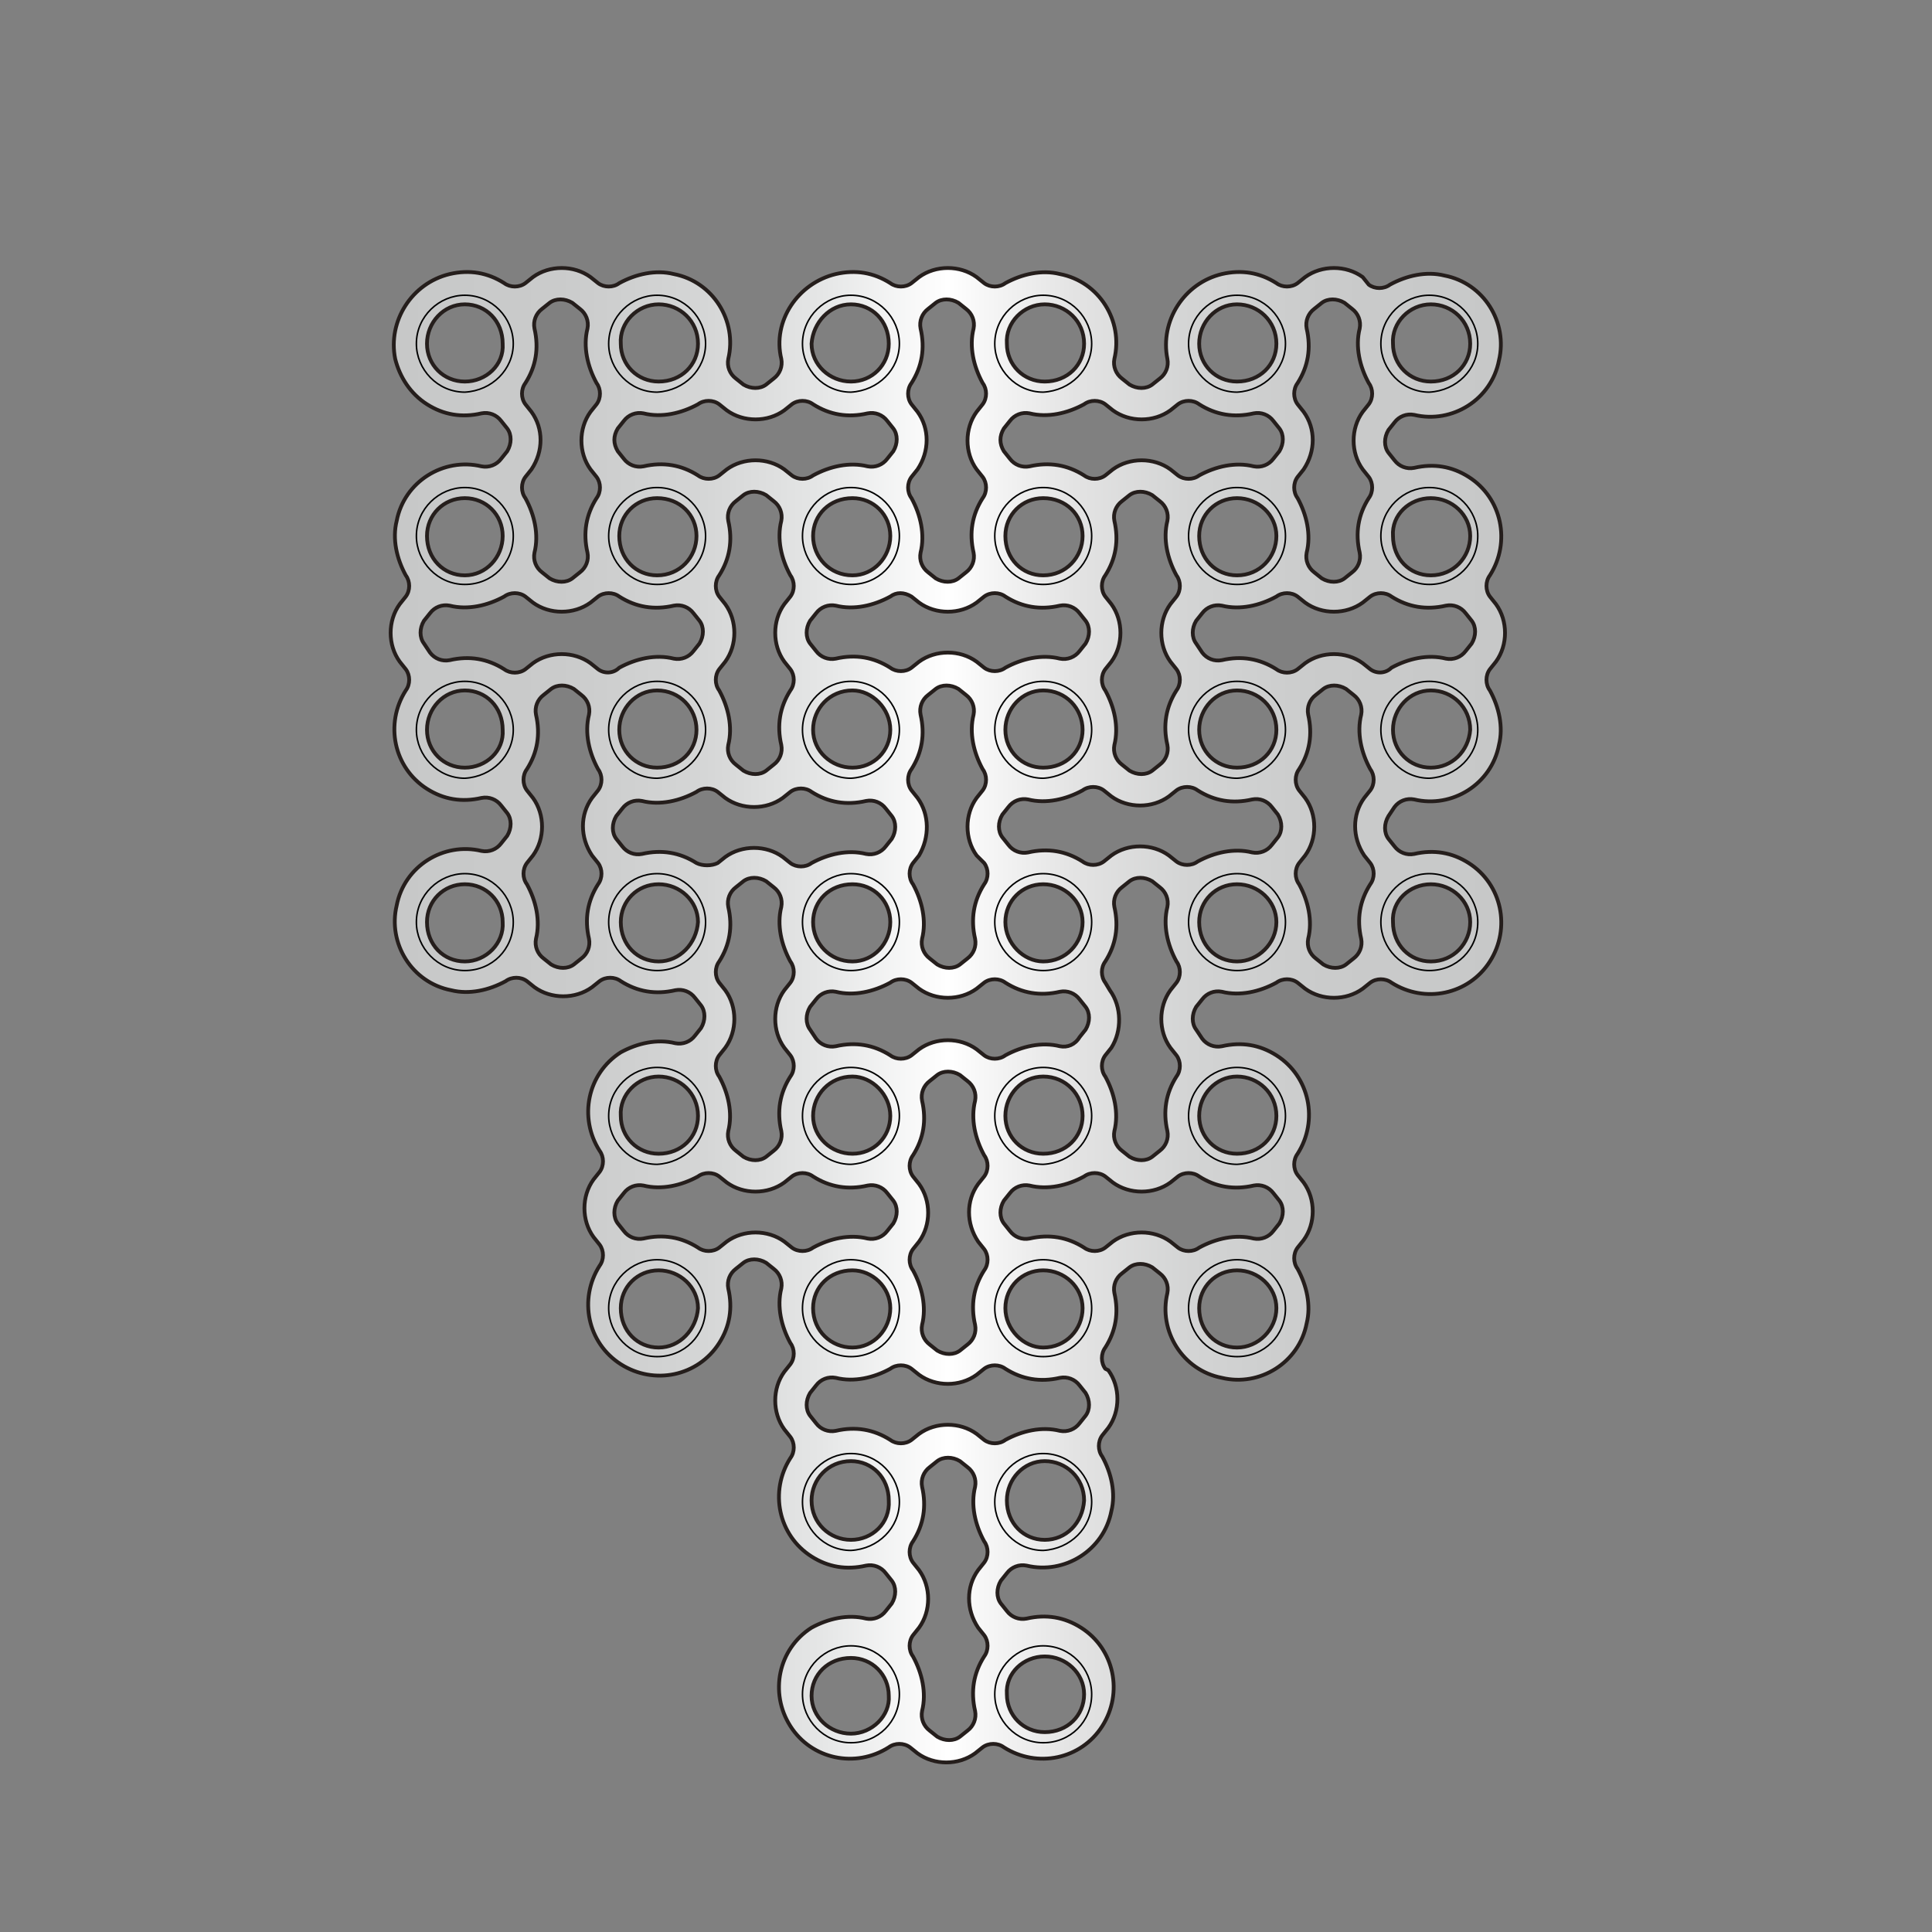<?xml version="1.0" encoding="utf-8"?>
<!-- Generator: Adobe Illustrator 19.1.0, SVG Export Plug-In . SVG Version: 6.00 Build 0)  -->
<svg version="1.1" id="レイヤー_1" xmlns="http://www.w3.org/2000/svg" xmlns:xlink="http://www.w3.org/1999/xlink" x="0px"
	 y="0px" viewBox="0 0 127.6 127.6" style="enable-background:new 0 0 127.6 127.6;" xml:space="preserve">
<rect x="0" y="0" width="127.6" height="127.6" fill="#808080" stroke="none"/>
<style type="text/css">
	.st0{fill:url(#SVGID_1_);stroke:#251E1C;stroke-width:0.25;}
	.st1{fill:none;stroke:#000000;stroke-width:0.1;stroke-linecap:round;stroke-linejoin:round;stroke-miterlimit:10;}
</style>
<g>
	<linearGradient id="SVGID_1_" gradientUnits="userSpaceOnUse" x1="25.741" y1="67.309" x2="99.451" y2="67.309">
		<stop  offset="0" style="stop-color:#C7C8C8"/>
		<stop  offset="0.152" style="stop-color:#CACBCB"/>
		<stop  offset="0.275" style="stop-color:#D4D5D5"/>
		<stop  offset="0.386" style="stop-color:#E5E6E6"/>
		<stop  offset="0.491" style="stop-color:#FDFDFD"/>
		<stop  offset="0.5" style="stop-color:#FFFFFF"/>
		<stop  offset="0.522" style="stop-color:#F9F9F9"/>
		<stop  offset="0.615" style="stop-color:#E3E3E3"/>
		<stop  offset="0.718" style="stop-color:#D3D4D4"/>
		<stop  offset="0.835" style="stop-color:#CACBCB"/>
		<stop  offset="1" style="stop-color:#C7C8C8"/>
	</linearGradient>
	<path class="st0" d="M92.1,53.3c0.3-0.4,0.8-0.6,1.3-0.5c2.5,0.6,5.1-1,5.6-3.6c0.3-1.2,0-2.5-0.6-3.6c-0.3-0.4-0.3-1,0-1.4
		l0.4-0.5c0.8-1.1,0.8-2.7,0-3.8l-0.4-0.5c-0.3-0.4-0.3-1,0-1.4c1.4-2.2,0.8-5.1-1.4-6.5c-1.1-0.7-2.3-0.9-3.6-0.6
		c-0.5,0.1-1-0.1-1.3-0.5l-0.4-0.5c-0.3-0.4-0.3-1,0-1.5l0.4-0.5c0.3-0.4,0.8-0.6,1.3-0.5c2.5,0.6,5.1-1,5.6-3.6
		c0.6-2.5-1-5.1-3.6-5.6c-1.2-0.3-2.5,0-3.6,0.6c-0.4,0.3-1,0.3-1.4,0L90,18.3c-1.1-0.8-2.7-0.8-3.8,0l-0.5,0.4
		c-0.4,0.3-1,0.3-1.4,0c-1.1-0.7-2.3-0.9-3.6-0.6c-2.5,0.6-4.1,3.1-3.6,5.6c0.1,0.5-0.1,1-0.5,1.3l-0.5,0.4c-0.4,0.3-1,0.3-1.5,0
		L74.1,25c-0.4-0.3-0.6-0.8-0.5-1.3c0.6-2.5-1-5.1-3.6-5.6c-1.2-0.3-2.5,0-3.6,0.6c-0.4,0.3-1,0.3-1.4,0l-0.5-0.4
		c-1.1-0.8-2.7-0.8-3.8,0l-0.5,0.4c-0.4,0.3-1,0.3-1.4,0c-1.1-0.7-2.3-0.9-3.6-0.6c-2.5,0.6-4.2,3.1-3.6,5.6c0.1,0.5-0.1,1-0.5,1.3
		l-0.5,0.4c-0.4,0.3-1,0.3-1.5,0L48.6,25c-0.4-0.3-0.6-0.8-0.5-1.3c0.6-2.5-1-5.1-3.6-5.6c-1.2-0.3-2.5,0-3.6,0.6
		c-0.4,0.3-1,0.3-1.4,0L39,18.3c-1.1-0.8-2.7-0.8-3.8,0l-0.5,0.4c-0.4,0.3-1,0.3-1.4,0c-1.1-0.7-2.3-0.9-3.6-0.6
		c-2.5,0.6-4.1,3.1-3.6,5.6c0.3,1.2,1,2.3,2.1,3c1.1,0.7,2.3,0.9,3.6,0.6c0.5-0.1,1,0.1,1.3,0.5l0.4,0.5c0.3,0.4,0.3,1,0,1.5
		l-0.4,0.5c-0.3,0.4-0.8,0.6-1.3,0.5c-2.5-0.6-5.1,1-5.6,3.6c-0.3,1.2,0,2.5,0.6,3.6c0.3,0.4,0.3,1,0,1.4l-0.4,0.5
		c-0.8,1.1-0.8,2.7,0,3.8l0.4,0.5c0.3,0.4,0.3,1,0,1.4c-1.4,2.2-0.8,5.1,1.4,6.5c1.1,0.7,2.3,0.9,3.6,0.6c0.5-0.1,1,0.1,1.3,0.5
		l0.4,0.5c0.3,0.4,0.3,1,0,1.5l-0.4,0.5c-0.3,0.4-0.8,0.6-1.3,0.5c-2.5-0.6-5.1,1-5.6,3.6c-0.6,2.5,1,5.1,3.6,5.6
		c1.2,0.3,2.5,0,3.6-0.6c0.4-0.3,1-0.3,1.4,0l0.5,0.4c1.1,0.8,2.7,0.8,3.8,0l0.5-0.4c0.4-0.3,1-0.3,1.4,0c1.1,0.7,2.3,0.9,3.6,0.6
		c0.5-0.1,1,0.1,1.3,0.5l0.4,0.5c0.3,0.4,0.3,1,0,1.5l-0.4,0.5c-0.3,0.4-0.8,0.6-1.3,0.5c-1.2-0.3-2.5,0-3.6,0.6
		c-2.2,1.4-2.8,4.3-1.4,6.5c0.3,0.4,0.3,1,0,1.4l-0.4,0.5c-0.8,1.1-0.8,2.7,0,3.8l0.4,0.5c0.3,0.4,0.3,1,0,1.4
		c-1.4,2.2-0.8,5.1,1.4,6.5c2.2,1.4,5.1,0.8,6.5-1.4c0.7-1.1,0.9-2.3,0.6-3.6c-0.1-0.5,0.1-1,0.5-1.3l0.5-0.4c0.4-0.3,1-0.3,1.5,0
		l0.5,0.4c0.4,0.3,0.6,0.8,0.5,1.3c-0.3,1.2,0,2.5,0.6,3.6c0.3,0.4,0.3,1,0,1.4l-0.4,0.5c-0.8,1.1-0.8,2.7,0,3.8l0.4,0.5
		c0.3,0.4,0.3,1,0,1.4c-1.4,2.2-0.8,5.1,1.4,6.5c1.1,0.7,2.3,0.9,3.6,0.6c0.5-0.1,1,0.1,1.3,0.5l0.4,0.5c0.3,0.4,0.3,1,0,1.5
		l-0.4,0.5c-0.3,0.4-0.8,0.6-1.3,0.5c-1.2-0.3-2.5,0-3.6,0.6c-2.2,1.4-2.8,4.3-1.4,6.5c1.4,2.2,4.3,2.8,6.5,1.4c0.4-0.3,1-0.3,1.4,0
		l0.5,0.4c1.1,0.8,2.7,0.8,3.8,0l0.5-0.4c0.4-0.3,1-0.3,1.4,0c2.2,1.4,5.1,0.8,6.5-1.4c1.4-2.2,0.8-5.1-1.4-6.5
		c-1.1-0.7-2.3-0.9-3.6-0.6c-0.5,0.1-1-0.1-1.3-0.5l-0.4-0.5c-0.3-0.4-0.3-1,0-1.5l0.4-0.5c0.3-0.4,0.8-0.6,1.3-0.5
		c2.5,0.6,5.1-1,5.6-3.6c0.3-1.2,0-2.5-0.6-3.6c-0.3-0.4-0.3-1,0-1.4l0.4-0.5c0.8-1.1,0.8-2.7,0-3.8L73,90.4c-0.3-0.4-0.3-1,0-1.4
		c0.7-1.1,0.9-2.3,0.6-3.6c-0.1-0.5,0.1-1,0.5-1.3l0.5-0.4c0.4-0.3,1-0.3,1.5,0l0.5,0.4c0.4,0.3,0.6,0.8,0.5,1.3
		c-0.6,2.5,1,5.1,3.6,5.6c2.5,0.6,5.1-1,5.6-3.6c0.3-1.2,0-2.5-0.6-3.6c-0.3-0.4-0.3-1,0-1.4l0.4-0.5c0.8-1.1,0.8-2.7,0-3.8
		l-0.4-0.5c-0.3-0.4-0.3-1,0-1.4c1.4-2.2,0.8-5.1-1.4-6.5c-1.1-0.7-2.3-0.9-3.6-0.6c-0.5,0.1-1-0.1-1.3-0.5L79,68
		c-0.3-0.4-0.3-1,0-1.5l0.4-0.5c0.3-0.4,0.8-0.6,1.3-0.5c1.2,0.3,2.5,0,3.6-0.6c0.4-0.3,1-0.3,1.4,0l0.5,0.4c1.1,0.8,2.7,0.8,3.8,0
		l0.5-0.4c0.4-0.3,1-0.3,1.4,0c2.2,1.4,5.1,0.8,6.5-1.4c1.4-2.2,0.8-5.1-1.4-6.5c-1.1-0.7-2.3-0.9-3.6-0.6c-0.5,0.1-1-0.1-1.3-0.5
		l-0.4-0.5c-0.3-0.4-0.3-1,0-1.5L92.1,53.3z M94.5,20.1c1.4,0,2.6,1.1,2.6,2.6c0,1.4-1.1,2.5-2.6,2.5c-1.4,0-2.5-1.1-2.5-2.5
		C91.9,21.3,93.1,20.1,94.5,20.1z M30.7,25.2c-1.4,0-2.5-1.1-2.5-2.5c0-1.4,1.1-2.6,2.5-2.6c1.4,0,2.5,1.1,2.5,2.6
		C33.3,24.1,32.1,25.2,30.7,25.2z M30.7,63.5c-1.4,0-2.5-1.1-2.5-2.6c0-1.4,1.1-2.5,2.5-2.5c1.4,0,2.5,1.1,2.5,2.5
		C33.3,62.3,32.1,63.5,30.7,63.5z M56.2,114.5c-1.4,0-2.6-1.1-2.6-2.5c0-1.4,1.1-2.5,2.6-2.5c1.4,0,2.5,1.1,2.5,2.5
		C58.8,113.3,57.6,114.5,56.2,114.5z M69,109.4c1.4,0,2.6,1.1,2.6,2.5c0,1.4-1.1,2.5-2.6,2.5c-1.4,0-2.5-1.1-2.5-2.5
		C66.4,110.5,67.6,109.4,69,109.4z M94.5,58.4c1.4,0,2.6,1.1,2.6,2.5c0,1.4-1.1,2.6-2.6,2.6c-1.4,0-2.5-1.1-2.5-2.6
		C91.9,59.5,93.1,58.4,94.5,58.4z M94.5,50.7c-1.4,0-2.5-1.1-2.5-2.5c0-1.4,1.1-2.6,2.5-2.6c1.4,0,2.6,1.1,2.6,2.6
		C97,49.6,95.9,50.7,94.5,50.7z M94.5,32.9c1.4,0,2.6,1.1,2.6,2.5c0,1.4-1.1,2.6-2.6,2.6c-1.4,0-2.5-1.1-2.5-2.6
		C91.9,34,93.1,32.9,94.5,32.9z M86.1,27.2l-0.4-0.5c-0.3-0.4-0.3-1,0-1.4c0.7-1.1,0.9-2.3,0.6-3.6c-0.1-0.5,0.1-1,0.5-1.3l0.5-0.4
		c0.4-0.3,1-0.3,1.5,0l0.5,0.4c0.4,0.3,0.6,0.8,0.5,1.3c-0.3,1.2,0,2.5,0.6,3.6c0.3,0.4,0.3,1,0,1.4l-0.4,0.5
		c-0.8,1.1-0.8,2.7,0,3.8l0.4,0.5c0.3,0.4,0.3,1,0,1.4c-0.7,1.1-0.9,2.3-0.6,3.6c0.1,0.5-0.1,1-0.5,1.3l-0.5,0.4
		c-0.4,0.3-1,0.3-1.5,0l-0.5-0.4c-0.4-0.3-0.6-0.8-0.5-1.3c0.3-1.2,0-2.5-0.6-3.6c-0.3-0.4-0.3-1,0-1.4l0.4-0.5
		C86.9,29.8,86.9,28.3,86.1,27.2z M81.7,20.1c1.4,0,2.6,1.1,2.6,2.6c0,1.4-1.1,2.5-2.6,2.5c-1.4,0-2.5-1.1-2.5-2.5
		C79.2,21.3,80.3,20.1,81.7,20.1z M69,20.1c1.4,0,2.6,1.1,2.6,2.6c0,1.4-1.1,2.5-2.6,2.5c-1.4,0-2.5-1.1-2.5-2.5
		C66.4,21.3,67.6,20.1,69,20.1z M66.3,28.3l0.4-0.5c0.3-0.4,0.8-0.6,1.3-0.5c1.2,0.3,2.5,0,3.6-0.6c0.4-0.3,1-0.3,1.4,0l0.5,0.4
		c1.1,0.8,2.7,0.8,3.8,0l0.5-0.4c0.4-0.3,1-0.3,1.4,0c1.1,0.7,2.3,0.9,3.6,0.6c0.5-0.1,1,0.1,1.3,0.5l0.4,0.5c0.3,0.4,0.3,1,0,1.5
		l-0.4,0.5c-0.3,0.4-0.8,0.6-1.3,0.5c-1.2-0.3-2.5,0-3.6,0.6c-0.4,0.3-1,0.3-1.4,0l-0.5-0.4c-1.1-0.8-2.7-0.8-3.8,0l-0.5,0.4
		c-0.4,0.3-1,0.3-1.4,0c-1.1-0.7-2.3-0.9-3.6-0.6c-0.5,0.1-1-0.1-1.3-0.5l-0.4-0.5C66,29.3,66,28.8,66.3,28.3z M84.3,35.4
		c0,1.4-1.1,2.6-2.6,2.6c-1.4,0-2.5-1.1-2.5-2.6c0-1.4,1.1-2.5,2.5-2.5C83.1,32.9,84.3,34,84.3,35.4z M77.3,43.7l0.4,0.5
		c0.3,0.4,0.3,1,0,1.4c-0.7,1.1-0.9,2.3-0.6,3.6c0.1,0.5-0.1,1-0.5,1.3l-0.5,0.4c-0.4,0.3-1,0.3-1.5,0l-0.5-0.4
		c-0.4-0.3-0.6-0.8-0.5-1.3c0.3-1.2,0-2.5-0.6-3.6c-0.3-0.4-0.3-1,0-1.4l0.4-0.5c0.8-1.1,0.8-2.7,0-3.8L73,39.4
		c-0.3-0.4-0.3-1,0-1.4c0.7-1.1,0.9-2.3,0.6-3.6c-0.1-0.5,0.1-1,0.5-1.3l0.5-0.4c0.4-0.3,1-0.3,1.5,0l0.5,0.4
		c0.4,0.3,0.6,0.8,0.5,1.3c-0.3,1.2,0,2.5,0.6,3.6c0.3,0.4,0.3,1,0,1.4l-0.4,0.5C76.5,41,76.5,42.6,77.3,43.7z M71.5,35.4
		c0,1.4-1.1,2.6-2.6,2.6c-1.4,0-2.5-1.1-2.5-2.6c0-1.4,1.1-2.5,2.5-2.5C70.4,32.9,71.5,34,71.5,35.4z M60.6,27.2l-0.4-0.5
		c-0.3-0.4-0.3-1,0-1.4c0.7-1.1,0.9-2.3,0.6-3.6c-0.1-0.5,0.1-1,0.5-1.3l0.5-0.4c0.4-0.3,1-0.3,1.5,0l0.5,0.4
		c0.4,0.3,0.6,0.8,0.5,1.3c-0.3,1.2,0,2.5,0.6,3.6c0.3,0.4,0.3,1,0,1.4l-0.4,0.5c-0.8,1.1-0.8,2.7,0,3.8l0.4,0.5
		c0.3,0.4,0.3,1,0,1.4c-0.7,1.1-0.9,2.3-0.6,3.6c0.1,0.5-0.1,1-0.5,1.3l-0.5,0.4c-0.4,0.3-1,0.3-1.5,0l-0.5-0.4
		c-0.4-0.3-0.6-0.8-0.5-1.3c0.3-1.2,0-2.5-0.6-3.6c-0.3-0.4-0.3-1,0-1.4l0.4-0.5C61.4,29.8,61.4,28.3,60.6,27.2z M60.2,39.4l0.5,0.4
		c1.1,0.8,2.7,0.8,3.8,0l0.5-0.4c0.4-0.3,1-0.3,1.4,0c1.1,0.7,2.3,0.9,3.6,0.6c0.5-0.1,1,0.1,1.3,0.5l0.4,0.5c0.3,0.4,0.3,1,0,1.5
		l-0.4,0.5c-0.3,0.4-0.8,0.6-1.3,0.5c-1.2-0.3-2.5,0-3.6,0.6c-0.4,0.3-1,0.3-1.4,0l-0.5-0.4c-1.1-0.8-2.7-0.8-3.8,0l-0.5,0.4
		c-0.4,0.3-1,0.3-1.4,0c-1.1-0.7-2.3-0.9-3.6-0.6c-0.5,0.1-1-0.1-1.3-0.5l-0.4-0.5c-0.3-0.4-0.3-1,0-1.5l0.4-0.5
		c0.3-0.4,0.8-0.6,1.3-0.5c1.2,0.3,2.5,0,3.6-0.6C59.2,39.1,59.7,39.1,60.2,39.4z M71.5,48.2c0,1.4-1.1,2.5-2.6,2.5
		c-1.4,0-2.5-1.1-2.5-2.5c0-1.4,1.1-2.6,2.5-2.6C70.4,45.6,71.5,46.8,71.5,48.2z M66.4,64.9c1.1,0.7,2.3,0.9,3.6,0.6
		c0.5-0.1,1,0.1,1.3,0.5l0.4,0.5c0.3,0.4,0.3,1,0,1.5l-0.4,0.5C71,69,70.5,69.2,70,69.1c-1.2-0.3-2.5,0-3.6,0.6
		c-0.4,0.3-1,0.3-1.4,0l-0.5-0.4c-1.1-0.8-2.7-0.8-3.8,0l-0.5,0.4c-0.4,0.3-1,0.3-1.4,0c-1.1-0.7-2.3-0.9-3.6-0.6
		c-0.5,0.1-1-0.1-1.3-0.5L53.5,68c-0.3-0.4-0.3-1,0-1.5l0.4-0.5c0.3-0.4,0.8-0.6,1.3-0.5c1.2,0.3,2.5,0,3.6-0.6c0.4-0.3,1-0.3,1.4,0
		l0.5,0.4c1.1,0.8,2.7,0.8,3.8,0l0.5-0.4C65.4,64.6,66,64.6,66.4,64.9z M66.4,60.9c0-1.4,1.1-2.5,2.5-2.5c1.4,0,2.6,1.1,2.6,2.5
		c0,1.4-1.1,2.6-2.6,2.6C67.6,63.5,66.4,62.3,66.4,60.9z M71.5,73.7c0,1.4-1.1,2.5-2.6,2.5c-1.4,0-2.5-1.1-2.5-2.5
		c0-1.4,1.1-2.6,2.5-2.6C70.4,71.1,71.5,72.3,71.5,73.7z M64.6,82l0.4,0.5c0.3,0.4,0.3,1,0,1.4c-0.7,1.1-0.9,2.3-0.6,3.6
		c0.1,0.5-0.1,1-0.5,1.3l-0.5,0.4c-0.4,0.3-1,0.3-1.5,0l-0.5-0.4c-0.4-0.3-0.6-0.8-0.5-1.3c0.3-1.2,0-2.5-0.6-3.6
		c-0.3-0.4-0.3-1,0-1.4l0.4-0.5c0.8-1.1,0.8-2.7,0-3.8l-0.4-0.5c-0.3-0.4-0.3-1,0-1.4c0.7-1.1,0.9-2.3,0.6-3.6
		c-0.1-0.5,0.1-1,0.5-1.3l0.5-0.4c0.4-0.3,1-0.3,1.5,0l0.5,0.4c0.4,0.3,0.6,0.8,0.5,1.3c-0.3,1.2,0,2.5,0.6,3.6c0.3,0.4,0.3,1,0,1.4
		l-0.4,0.5C63.8,79.3,63.8,80.8,64.6,82z M58.8,73.7c0,1.4-1.1,2.5-2.5,2.5c-1.4,0-2.6-1.1-2.6-2.5c0-1.4,1.1-2.6,2.6-2.6
		C57.6,71.1,58.8,72.3,58.8,73.7z M53.7,60.9c0-1.4,1.1-2.5,2.6-2.5c1.4,0,2.5,1.1,2.5,2.5c0,1.4-1.1,2.6-2.5,2.6
		C54.8,63.5,53.7,62.3,53.7,60.9z M60.6,52.7l-0.4-0.5c-0.3-0.4-0.3-1,0-1.4c0.7-1.1,0.9-2.3,0.6-3.6c-0.1-0.5,0.1-1,0.5-1.3
		l0.5-0.4c0.4-0.3,1-0.3,1.5,0l0.5,0.4c0.4,0.3,0.6,0.8,0.5,1.3c-0.3,1.2,0,2.5,0.6,3.6c0.3,0.4,0.3,1,0,1.4l-0.4,0.5
		c-0.8,1.1-0.8,2.7,0,3.8L65,57c0.3,0.4,0.3,1,0,1.4c-0.7,1.1-0.9,2.3-0.6,3.6c0.1,0.5-0.1,1-0.5,1.3l-0.5,0.4c-0.4,0.3-1,0.3-1.5,0
		l-0.5-0.4c-0.4-0.3-0.6-0.8-0.5-1.3c0.3-1.2,0-2.5-0.6-3.6c-0.3-0.4-0.3-1,0-1.4l0.4-0.5C61.4,55.3,61.4,53.8,60.6,52.7z
		 M58.8,48.2c0,1.4-1.1,2.5-2.5,2.5c-1.4,0-2.6-1.1-2.6-2.5c0-1.4,1.1-2.6,2.6-2.6C57.6,45.6,58.8,46.8,58.8,48.2z M53.7,35.4
		c0-1.4,1.1-2.5,2.6-2.5c1.4,0,2.5,1.1,2.5,2.5c0,1.4-1.1,2.6-2.5,2.6C54.8,38,53.7,36.8,53.7,35.4z M56.2,20.1
		c1.4,0,2.5,1.1,2.5,2.6c0,1.4-1.1,2.5-2.5,2.5c-1.4,0-2.6-1.1-2.6-2.5C53.7,21.3,54.8,20.1,56.2,20.1z M43.5,20.1
		c1.4,0,2.6,1.1,2.6,2.6c0,1.4-1.1,2.5-2.6,2.5c-1.4,0-2.5-1.1-2.5-2.5C40.9,21.3,42.1,20.1,43.5,20.1z M40.8,28.3l0.4-0.5
		c0.3-0.4,0.8-0.6,1.3-0.5c1.2,0.3,2.5,0,3.6-0.6c0.4-0.3,1-0.3,1.4,0l0.5,0.4c1.1,0.8,2.7,0.8,3.8,0l0.5-0.4c0.4-0.3,1-0.3,1.4,0
		c1.1,0.7,2.3,0.9,3.6,0.6c0.5-0.1,1,0.1,1.3,0.5l0.4,0.5c0.3,0.4,0.3,1,0,1.5l-0.4,0.5c-0.3,0.4-0.8,0.6-1.3,0.5
		c-1.2-0.3-2.5,0-3.6,0.6c-0.4,0.3-1,0.3-1.4,0l-0.5-0.4c-1.1-0.8-2.7-0.8-3.8,0l-0.5,0.4c-0.4,0.3-1,0.3-1.4,0
		c-1.1-0.7-2.3-0.9-3.6-0.6c-0.5,0.1-1-0.1-1.3-0.5l-0.4-0.5C40.5,29.3,40.5,28.8,40.8,28.3z M51.8,43.7l0.4,0.5
		c0.3,0.4,0.3,1,0,1.4c-0.7,1.1-0.9,2.3-0.6,3.6c0.1,0.5-0.1,1-0.5,1.3l-0.5,0.4c-0.4,0.3-1,0.3-1.5,0l-0.5-0.4
		c-0.4-0.3-0.6-0.8-0.5-1.3c0.3-1.2,0-2.5-0.6-3.6c-0.3-0.4-0.3-1,0-1.4l0.4-0.5c0.8-1.1,0.8-2.7,0-3.8l-0.4-0.5
		c-0.3-0.4-0.3-1,0-1.4c0.7-1.1,0.9-2.3,0.6-3.6c-0.1-0.5,0.1-1,0.5-1.3l0.5-0.4c0.4-0.3,1-0.3,1.5,0l0.5,0.4
		c0.4,0.3,0.6,0.8,0.5,1.3c-0.3,1.2,0,2.5,0.6,3.6c0.3,0.4,0.3,1,0,1.4l-0.4,0.5C51,41,51,42.6,51.8,43.7z M46,35.4
		c0,1.4-1.1,2.6-2.6,2.6c-1.4,0-2.5-1.1-2.5-2.6c0-1.4,1.1-2.5,2.5-2.5C44.9,32.9,46,34,46,35.4z M35.1,27.2l-0.4-0.5
		c-0.3-0.4-0.3-1,0-1.4c0.7-1.1,0.9-2.3,0.6-3.6c-0.1-0.5,0.1-1,0.5-1.3l0.5-0.4c0.4-0.3,1-0.3,1.5,0l0.5,0.4
		c0.4,0.3,0.6,0.8,0.5,1.3c-0.3,1.2,0,2.5,0.6,3.6c0.3,0.4,0.3,1,0,1.4l-0.4,0.5c-0.8,1.1-0.8,2.7,0,3.8l0.4,0.5
		c0.3,0.4,0.3,1,0,1.4c-0.7,1.1-0.9,2.3-0.6,3.6c0.1,0.5-0.1,1-0.5,1.3l-0.5,0.4c-0.4,0.3-1,0.3-1.5,0l-0.5-0.4
		c-0.4-0.3-0.6-0.8-0.5-1.3c0.3-1.2,0-2.5-0.6-3.6c-0.3-0.4-0.3-1,0-1.4l0.4-0.5C35.9,29.8,35.9,28.3,35.1,27.2z M30.7,32.9
		c1.4,0,2.5,1.1,2.5,2.5c0,1.4-1.1,2.6-2.5,2.6c-1.4,0-2.5-1.1-2.5-2.6C28.2,34,29.3,32.9,30.7,32.9z M30.7,50.7
		c-1.4,0-2.5-1.1-2.5-2.5c0-1.4,1.1-2.6,2.5-2.6c1.4,0,2.5,1.1,2.5,2.6C33.3,49.6,32.1,50.7,30.7,50.7z M39.1,56.5l0.4,0.5
		c0.3,0.4,0.3,1,0,1.4c-0.7,1.1-0.9,2.3-0.6,3.6c0.1,0.5-0.1,1-0.5,1.3l-0.5,0.4c-0.4,0.3-1,0.3-1.5,0l-0.5-0.4
		c-0.4-0.3-0.6-0.8-0.5-1.3c0.3-1.2,0-2.5-0.6-3.6c-0.3-0.4-0.3-1,0-1.4l0.4-0.5c0.8-1.1,0.8-2.7,0-3.8l-0.4-0.5
		c-0.3-0.4-0.3-1,0-1.4c0.7-1.1,0.9-2.3,0.6-3.6c-0.1-0.5,0.1-1,0.5-1.3l0.5-0.4c0.4-0.3,1-0.3,1.5,0l0.5,0.4
		c0.4,0.3,0.6,0.8,0.5,1.3c-0.3,1.2,0,2.5,0.6,3.6c0.3,0.4,0.3,1,0,1.4l-0.4,0.5C38.3,53.8,38.3,55.3,39.1,56.5z M39.5,44.2L39,43.8
		c-1.1-0.8-2.7-0.8-3.8,0l-0.5,0.4c-0.4,0.3-1,0.3-1.4,0c-1.1-0.7-2.3-0.9-3.6-0.6c-0.5,0.1-1-0.1-1.3-0.5L28,42.5
		c-0.3-0.4-0.3-1,0-1.5l0.4-0.5c0.3-0.4,0.8-0.6,1.3-0.5c1.2,0.3,2.5,0,3.6-0.6c0.4-0.3,1-0.3,1.4,0l0.5,0.4c1.1,0.8,2.7,0.8,3.8,0
		l0.5-0.4c0.4-0.3,1-0.3,1.4,0c1.1,0.7,2.3,0.9,3.6,0.6c0.5-0.1,1,0.1,1.3,0.5l0.4,0.5c0.3,0.4,0.3,1,0,1.5l-0.4,0.5
		c-0.3,0.4-0.8,0.6-1.3,0.5c-1.2-0.3-2.5,0-3.6,0.6C40.5,44.5,39.9,44.5,39.5,44.2z M46,48.2c0,1.4-1.1,2.5-2.6,2.5
		c-1.4,0-2.5-1.1-2.5-2.5c0-1.4,1.1-2.6,2.5-2.6C44.9,45.6,46,46.8,46,48.2z M43.5,63.5c-1.4,0-2.5-1.1-2.5-2.6
		c0-1.4,1.1-2.5,2.5-2.5c1.4,0,2.6,1.1,2.6,2.5C46,62.3,44.9,63.5,43.5,63.5z M46,57c-1.1-0.7-2.3-0.9-3.6-0.6
		c-0.5,0.1-1-0.1-1.3-0.5l-0.4-0.5c-0.3-0.4-0.3-1,0-1.5l0.4-0.5c0.3-0.4,0.8-0.6,1.3-0.5c1.2,0.3,2.5,0,3.6-0.6
		c0.4-0.3,1-0.3,1.4,0l0.5,0.4c1.1,0.8,2.7,0.8,3.8,0l0.5-0.4c0.4-0.3,1-0.3,1.4,0c1.1,0.7,2.3,0.9,3.6,0.6c0.5-0.1,1,0.1,1.3,0.5
		l0.4,0.5c0.3,0.4,0.3,1,0,1.5l-0.4,0.5c-0.3,0.4-0.8,0.6-1.3,0.5c-1.2-0.3-2.5,0-3.6,0.6c-0.4,0.3-1,0.3-1.4,0l-0.5-0.4
		c-1.1-0.8-2.7-0.8-3.8,0l-0.5,0.4C47,57.2,46.4,57.2,46,57z M51.8,69.2l0.4,0.5c0.3,0.4,0.3,1,0,1.4c-0.7,1.1-0.9,2.3-0.6,3.6
		c0.1,0.5-0.1,1-0.5,1.3l-0.5,0.4c-0.4,0.3-1,0.3-1.5,0L48.6,76c-0.4-0.3-0.6-0.8-0.5-1.3c0.3-1.2,0-2.5-0.6-3.6
		c-0.3-0.4-0.3-1,0-1.4l0.4-0.5c0.8-1.1,0.8-2.7,0-3.8l-0.4-0.5c-0.3-0.4-0.3-1,0-1.4c0.7-1.1,0.9-2.3,0.6-3.6
		c-0.1-0.5,0.1-1,0.5-1.3l0.5-0.4c0.4-0.3,1-0.3,1.5,0l0.5,0.4c0.4,0.3,0.6,0.8,0.5,1.3c-0.3,1.2,0,2.5,0.6,3.6c0.3,0.4,0.3,1,0,1.4
		l-0.4,0.5C51,66.5,51,68.1,51.8,69.2z M43.5,71.1c1.4,0,2.6,1.1,2.6,2.6c0,1.4-1.1,2.5-2.6,2.5c-1.4,0-2.5-1.1-2.5-2.5
		C40.9,72.3,42.1,71.1,43.5,71.1z M43.5,89c-1.4,0-2.5-1.1-2.5-2.6c0-1.4,1.1-2.5,2.5-2.5c1.4,0,2.6,1.1,2.6,2.5
		C46,87.8,44.9,89,43.5,89z M52.3,82.4l-0.5-0.4c-1.1-0.8-2.7-0.8-3.8,0l-0.5,0.4c-0.4,0.3-1,0.3-1.4,0c-1.1-0.7-2.3-0.9-3.6-0.6
		c-0.5,0.1-1-0.1-1.3-0.5l-0.4-0.5c-0.3-0.4-0.3-1,0-1.5l0.4-0.5c0.3-0.4,0.8-0.6,1.3-0.5c1.2,0.3,2.5,0,3.6-0.6
		c0.4-0.3,1-0.3,1.4,0l0.5,0.4c1.1,0.8,2.7,0.8,3.8,0l0.5-0.4c0.4-0.3,1-0.3,1.4,0c1.1,0.7,2.3,0.9,3.6,0.6c0.5-0.1,1,0.1,1.3,0.5
		l0.4,0.5c0.3,0.4,0.3,1,0,1.5l-0.4,0.5c-0.3,0.4-0.8,0.6-1.3,0.5c-1.2-0.3-2.5,0-3.6,0.6C53.3,82.7,52.7,82.7,52.3,82.4z
		 M58.8,86.4c0,1.4-1.1,2.6-2.5,2.6c-1.4,0-2.6-1.1-2.6-2.6c0-1.4,1.1-2.5,2.6-2.5C57.6,83.9,58.8,85,58.8,86.4z M56.2,101.7
		c-1.4,0-2.6-1.1-2.6-2.6c0-1.4,1.1-2.6,2.6-2.6c1.4,0,2.5,1.1,2.5,2.6C58.8,100.6,57.6,101.7,56.2,101.7z M64.6,107.5L65,108
		c0.3,0.4,0.3,1,0,1.4c-0.7,1.1-0.9,2.3-0.6,3.6c0.1,0.5-0.1,1-0.5,1.3l-0.5,0.4c-0.4,0.3-1,0.3-1.5,0l-0.5-0.4
		c-0.4-0.3-0.6-0.8-0.5-1.3c0.3-1.2,0-2.5-0.6-3.6c-0.3-0.4-0.3-1,0-1.4l0.4-0.5c0.8-1.1,0.8-2.7,0-3.8l-0.4-0.5
		c-0.3-0.4-0.3-1,0-1.4c0.7-1.1,0.9-2.3,0.6-3.6c-0.1-0.5,0.1-1,0.5-1.3l0.5-0.4c0.4-0.3,1-0.3,1.5,0l0.5,0.4
		c0.4,0.3,0.6,0.8,0.5,1.3c-0.3,1.2,0,2.5,0.6,3.6c0.3,0.4,0.3,1,0,1.4l-0.4,0.5C63.8,104.8,63.8,106.3,64.6,107.5z M69,101.7
		c-1.4,0-2.5-1.1-2.5-2.6c0-1.4,1.1-2.6,2.5-2.6c1.4,0,2.6,1.1,2.6,2.6C71.5,100.6,70.4,101.7,69,101.7z M71.7,93.5l-0.4,0.5
		c-0.3,0.4-0.8,0.6-1.3,0.5c-1.2-0.3-2.5,0-3.6,0.6c-0.4,0.3-1,0.3-1.4,0l-0.5-0.4c-1.1-0.8-2.7-0.8-3.8,0l-0.5,0.4
		c-0.4,0.3-1,0.3-1.4,0c-1.1-0.7-2.3-0.9-3.6-0.6c-0.5,0.1-1-0.1-1.3-0.5l-0.4-0.5c-0.3-0.4-0.3-1,0-1.5l0.4-0.5
		c0.3-0.4,0.8-0.6,1.3-0.5c1.2,0.3,2.5,0,3.6-0.6c0.4-0.3,1-0.3,1.4,0l0.5,0.4c1.1,0.8,2.7,0.8,3.8,0l0.5-0.4c0.4-0.3,1-0.3,1.4,0
		c1.1,0.7,2.3,0.9,3.6,0.6c0.5-0.1,1,0.1,1.3,0.5l0.4,0.5C72,92.5,72,93.1,71.7,93.5z M66.4,86.4c0-1.4,1.1-2.5,2.5-2.5
		c1.4,0,2.6,1.1,2.6,2.5c0,1.4-1.1,2.6-2.6,2.6C67.6,89,66.4,87.8,66.4,86.4z M81.7,89c-1.4,0-2.5-1.1-2.5-2.6
		c0-1.4,1.1-2.5,2.5-2.5c1.4,0,2.6,1.1,2.6,2.5C84.3,87.8,83.1,89,81.7,89z M81.7,71.1c1.4,0,2.6,1.1,2.6,2.6c0,1.4-1.1,2.5-2.6,2.5
		c-1.4,0-2.5-1.1-2.5-2.5C79.2,72.3,80.3,71.1,81.7,71.1z M79.2,77.7c1.1,0.7,2.3,0.9,3.6,0.6c0.5-0.1,1,0.1,1.3,0.5l0.4,0.5
		c0.3,0.4,0.3,1,0,1.5l-0.4,0.5c-0.3,0.4-0.8,0.6-1.3,0.5c-1.2-0.3-2.5,0-3.6,0.6c-0.4,0.3-1,0.3-1.4,0l-0.5-0.4
		c-1.1-0.8-2.7-0.8-3.8,0l-0.5,0.4c-0.4,0.3-1,0.3-1.4,0c-1.1-0.7-2.3-0.9-3.6-0.6c-0.5,0.1-1-0.1-1.3-0.5l-0.4-0.5
		c-0.3-0.4-0.3-1,0-1.5l0.4-0.5c0.3-0.4,0.8-0.6,1.3-0.5c1.2,0.3,2.5,0,3.6-0.6c0.4-0.3,1-0.3,1.4,0l0.5,0.4c1.1,0.8,2.7,0.8,3.8,0
		l0.5-0.4C78.2,77.4,78.8,77.4,79.2,77.7z M73.3,65.4L73,64.9c-0.3-0.4-0.3-1,0-1.4c0.7-1.1,0.9-2.3,0.6-3.6c-0.1-0.5,0.1-1,0.5-1.3
		l0.5-0.4c0.4-0.3,1-0.3,1.5,0l0.5,0.4c0.4,0.3,0.6,0.8,0.5,1.3c-0.3,1.2,0,2.5,0.6,3.6c0.3,0.4,0.3,1,0,1.4l-0.4,0.5
		c-0.8,1.1-0.8,2.7,0,3.8l0.4,0.5c0.3,0.4,0.3,1,0,1.4c-0.7,1.1-0.9,2.3-0.6,3.6c0.1,0.5-0.1,1-0.5,1.3l-0.5,0.4
		c-0.4,0.3-1,0.3-1.5,0L74.1,76c-0.4-0.3-0.6-0.8-0.5-1.3c0.3-1.2,0-2.5-0.6-3.6c-0.3-0.4-0.3-1,0-1.4l0.4-0.5
		C74.1,68.1,74.1,66.5,73.3,65.4z M81.7,63.5c-1.4,0-2.5-1.1-2.5-2.6c0-1.4,1.1-2.5,2.5-2.5c1.4,0,2.6,1.1,2.6,2.5
		C84.3,62.3,83.1,63.5,81.7,63.5z M84.4,55.3l-0.4,0.5c-0.3,0.4-0.8,0.6-1.3,0.5c-1.2-0.3-2.5,0-3.6,0.6c-0.4,0.3-1,0.3-1.4,0
		l-0.5-0.4c-1.1-0.8-2.7-0.8-3.8,0l-0.5,0.4c-0.4,0.3-1,0.3-1.4,0c-1.1-0.7-2.3-0.9-3.6-0.6c-0.5,0.1-1-0.1-1.3-0.5l-0.4-0.5
		c-0.3-0.4-0.3-1,0-1.5l0.4-0.5c0.3-0.4,0.8-0.6,1.3-0.5c1.2,0.3,2.5,0,3.6-0.6c0.4-0.3,1-0.3,1.4,0l0.5,0.4c1.1,0.8,2.7,0.8,3.8,0
		l0.5-0.4c0.4-0.3,1-0.3,1.4,0c1.1,0.7,2.3,0.9,3.6,0.6c0.5-0.1,1,0.1,1.3,0.5l0.4,0.5C84.7,54.3,84.7,54.9,84.4,55.3z M79.2,48.2
		c0-1.4,1.1-2.6,2.5-2.6c1.4,0,2.6,1.1,2.6,2.6c0,1.4-1.1,2.5-2.6,2.5C80.3,50.7,79.2,49.6,79.2,48.2z M90.1,56.5l0.4,0.5
		c0.3,0.4,0.3,1,0,1.4c-0.7,1.1-0.9,2.3-0.6,3.6c0.1,0.5-0.1,1-0.5,1.3l-0.5,0.4c-0.4,0.3-1,0.3-1.5,0l-0.5-0.4
		c-0.4-0.3-0.6-0.8-0.5-1.3c0.3-1.2,0-2.5-0.6-3.6c-0.3-0.4-0.3-1,0-1.4l0.4-0.5c0.8-1.1,0.8-2.7,0-3.8l-0.4-0.5
		c-0.3-0.4-0.3-1,0-1.4c0.7-1.1,0.9-2.3,0.6-3.6c-0.1-0.5,0.1-1,0.5-1.3l0.5-0.4c0.4-0.3,1-0.3,1.5,0l0.5,0.4
		c0.4,0.3,0.6,0.8,0.5,1.3c-0.3,1.2,0,2.5,0.6,3.6c0.3,0.4,0.3,1,0,1.4l-0.4,0.5C89.3,53.8,89.3,55.3,90.1,56.5z M90.5,44.2L90,43.8
		c-1.1-0.8-2.7-0.8-3.8,0l-0.5,0.4c-0.4,0.3-1,0.3-1.4,0c-1.1-0.7-2.3-0.9-3.6-0.6c-0.5,0.1-1-0.1-1.3-0.5L79,42.5
		c-0.3-0.4-0.3-1,0-1.5l0.4-0.5c0.3-0.4,0.8-0.6,1.3-0.5c1.2,0.3,2.5,0,3.6-0.6c0.4-0.3,1-0.3,1.4,0l0.5,0.4c1.1,0.8,2.7,0.8,3.8,0
		l0.5-0.4c0.4-0.3,1-0.3,1.4,0c1.1,0.7,2.3,0.9,3.6,0.6c0.5-0.1,1,0.1,1.3,0.5l0.4,0.5c0.3,0.4,0.3,1,0,1.5l-0.4,0.5
		c-0.3,0.4-0.8,0.6-1.3,0.5c-1.2-0.3-2.5,0-3.6,0.6C91.5,44.5,90.9,44.5,90.5,44.2z"/>
	<g id="CIRCLE_1399_">
		<path class="st1" d="M33.9,22.7c0-1.7-1.4-3.2-3.2-3.2c-1.7,0-3.2,1.4-3.2,3.2c0,1.7,1.4,3.2,3.2,3.2
			C32.5,25.8,33.9,24.4,33.9,22.7L33.9,22.7z"/>
	</g>
	<g id="CIRCLE_1398_">
		<path class="st1" d="M46.6,22.7c0-1.7-1.4-3.2-3.2-3.2c-1.7,0-3.2,1.4-3.2,3.2c0,1.7,1.4,3.2,3.2,3.2
			C45.2,25.8,46.6,24.4,46.6,22.7L46.6,22.7z"/>
	</g>
	<g id="CIRCLE_1397_">
		<path class="st1" d="M59.4,22.7c0-1.7-1.4-3.2-3.2-3.2c-1.7,0-3.2,1.4-3.2,3.2c0,1.7,1.4,3.2,3.2,3.2C58,25.8,59.4,24.4,59.4,22.7
			L59.4,22.7z"/>
	</g>
	<g id="CIRCLE_1396_">
		<path class="st1" d="M72.1,22.7c0-1.7-1.4-3.2-3.2-3.2c-1.7,0-3.2,1.4-3.2,3.2c0,1.7,1.4,3.2,3.2,3.2
			C70.7,25.8,72.1,24.4,72.1,22.7L72.1,22.7z"/>
	</g>
	<g id="CIRCLE_1395_">
		<path class="st1" d="M84.9,22.7c0-1.7-1.4-3.2-3.2-3.2c-1.7,0-3.2,1.4-3.2,3.2c0,1.7,1.4,3.2,3.2,3.2
			C83.5,25.8,84.9,24.4,84.9,22.7L84.9,22.7z"/>
	</g>
	<g id="CIRCLE_1394_">
		<path class="st1" d="M97.6,22.7c0-1.7-1.4-3.2-3.2-3.2c-1.7,0-3.2,1.4-3.2,3.2c0,1.7,1.4,3.2,3.2,3.2
			C96.2,25.8,97.6,24.4,97.6,22.7L97.6,22.7z"/>
	</g>
	<g id="CIRCLE_1393_">
		<path class="st1" d="M97.6,35.4c0-1.7-1.4-3.2-3.2-3.2c-1.7,0-3.2,1.4-3.2,3.2c0,1.7,1.4,3.2,3.2,3.2
			C96.2,38.6,97.6,37.2,97.6,35.4L97.6,35.4z"/>
	</g>
	<g id="CIRCLE_1392_">
		<path class="st1" d="M84.9,35.4c0-1.7-1.4-3.2-3.2-3.2c-1.7,0-3.2,1.4-3.2,3.2c0,1.7,1.4,3.2,3.2,3.2
			C83.5,38.6,84.9,37.2,84.9,35.4L84.9,35.4z"/>
	</g>
	<g id="CIRCLE_1391_">
		<path class="st1" d="M72.1,35.4c0-1.7-1.4-3.2-3.2-3.2c-1.7,0-3.2,1.4-3.2,3.2c0,1.7,1.4,3.2,3.2,3.2
			C70.7,38.6,72.1,37.2,72.1,35.4L72.1,35.4z"/>
	</g>
	<g id="CIRCLE_1390_">
		<path class="st1" d="M59.4,35.4c0-1.7-1.4-3.2-3.2-3.2c-1.7,0-3.2,1.4-3.2,3.2c0,1.7,1.4,3.2,3.2,3.2C58,38.6,59.4,37.2,59.4,35.4
			L59.4,35.4z"/>
	</g>
	<g id="CIRCLE_1389_">
		<path class="st1" d="M46.6,35.4c0-1.7-1.4-3.2-3.2-3.2c-1.7,0-3.2,1.4-3.2,3.2c0,1.7,1.4,3.2,3.2,3.2
			C45.2,38.6,46.6,37.2,46.6,35.4L46.6,35.4z"/>
	</g>
	<g id="CIRCLE_1388_">
		<path class="st1" d="M33.9,35.4c0-1.7-1.4-3.2-3.2-3.2c-1.7,0-3.2,1.4-3.2,3.2c0,1.7,1.4,3.2,3.2,3.2
			C32.5,38.6,33.9,37.2,33.9,35.4L33.9,35.4z"/>
	</g>
	<g id="CIRCLE_1387_">
		<path class="st1" d="M33.9,48.2c0-1.7-1.4-3.2-3.2-3.2c-1.7,0-3.2,1.4-3.2,3.2c0,1.7,1.4,3.2,3.2,3.2
			C32.5,51.3,33.9,49.9,33.9,48.2L33.9,48.2z"/>
	</g>
	<g id="CIRCLE_1386_">
		<path class="st1" d="M46.6,48.2c0-1.7-1.4-3.2-3.2-3.2c-1.7,0-3.2,1.4-3.2,3.2c0,1.7,1.4,3.2,3.2,3.2
			C45.2,51.3,46.6,49.9,46.6,48.2L46.6,48.2z"/>
	</g>
	<g id="CIRCLE_1385_">
		<path class="st1" d="M59.4,48.2c0-1.7-1.4-3.2-3.2-3.2c-1.7,0-3.2,1.4-3.2,3.2c0,1.7,1.4,3.2,3.2,3.2C58,51.3,59.4,49.9,59.4,48.2
			L59.4,48.2z"/>
	</g>
	<g id="CIRCLE_1384_">
		<path class="st1" d="M72.1,48.2c0-1.7-1.4-3.2-3.2-3.2c-1.7,0-3.2,1.4-3.2,3.2c0,1.7,1.4,3.2,3.2,3.2
			C70.7,51.3,72.1,49.9,72.1,48.2L72.1,48.2z"/>
	</g>
	<g id="CIRCLE_1383_">
		<path class="st1" d="M84.9,48.2c0-1.7-1.4-3.2-3.2-3.2c-1.7,0-3.2,1.4-3.2,3.2c0,1.7,1.4,3.2,3.2,3.2
			C83.5,51.3,84.9,49.9,84.9,48.2L84.9,48.2z"/>
	</g>
	<g id="CIRCLE_1382_">
		<path class="st1" d="M97.6,48.2c0-1.7-1.4-3.2-3.2-3.2c-1.7,0-3.2,1.4-3.2,3.2c0,1.7,1.4,3.2,3.2,3.2
			C96.2,51.3,97.6,49.9,97.6,48.2L97.6,48.2z"/>
	</g>
	<g id="CIRCLE_1381_">
		<path class="st1" d="M97.6,60.9c0-1.7-1.4-3.2-3.2-3.2c-1.7,0-3.2,1.4-3.2,3.2c0,1.7,1.4,3.2,3.2,3.2
			C96.2,64.1,97.6,62.7,97.6,60.9L97.6,60.9z"/>
	</g>
	<g id="CIRCLE_1380_">
		<path class="st1" d="M84.9,60.9c0-1.7-1.4-3.2-3.2-3.2c-1.7,0-3.2,1.4-3.2,3.2c0,1.7,1.4,3.2,3.2,3.2
			C83.5,64.1,84.9,62.7,84.9,60.9L84.9,60.9z"/>
	</g>
	<g id="CIRCLE_1379_">
		<path class="st1" d="M72.1,60.9c0-1.7-1.4-3.2-3.2-3.2c-1.7,0-3.2,1.4-3.2,3.2c0,1.7,1.4,3.2,3.2,3.2
			C70.7,64.1,72.1,62.7,72.1,60.9L72.1,60.9z"/>
	</g>
	<g id="CIRCLE_1378_">
		<path class="st1" d="M59.4,60.9c0-1.7-1.4-3.2-3.2-3.2c-1.7,0-3.2,1.4-3.2,3.2c0,1.7,1.4,3.2,3.2,3.2C58,64.1,59.4,62.7,59.4,60.9
			L59.4,60.9z"/>
	</g>
	<g id="CIRCLE_1377_">
		<path class="st1" d="M46.6,60.9c0-1.7-1.4-3.2-3.2-3.2c-1.7,0-3.2,1.4-3.2,3.2c0,1.7,1.4,3.2,3.2,3.2
			C45.2,64.1,46.6,62.7,46.6,60.9L46.6,60.9z"/>
	</g>
	<g id="CIRCLE_1376_">
		<path class="st1" d="M33.9,60.9c0-1.7-1.4-3.2-3.2-3.2c-1.7,0-3.2,1.4-3.2,3.2c0,1.7,1.4,3.2,3.2,3.2
			C32.5,64.1,33.9,62.7,33.9,60.9L33.9,60.9z"/>
	</g>
	<g id="CIRCLE_1375_">
		<path class="st1" d="M46.6,73.7c0-1.7-1.4-3.2-3.2-3.2c-1.7,0-3.2,1.4-3.2,3.2c0,1.7,1.4,3.2,3.2,3.2
			C45.2,76.8,46.6,75.4,46.6,73.7L46.6,73.7z"/>
	</g>
	<g id="CIRCLE_1374_">
		<path class="st1" d="M59.4,73.7c0-1.7-1.4-3.2-3.2-3.2c-1.7,0-3.2,1.4-3.2,3.2c0,1.7,1.4,3.2,3.2,3.2C58,76.8,59.4,75.4,59.4,73.7
			L59.4,73.7z"/>
	</g>
	<g id="CIRCLE_1373_">
		<path class="st1" d="M72.1,73.7c0-1.7-1.4-3.2-3.2-3.2c-1.7,0-3.2,1.4-3.2,3.2c0,1.7,1.4,3.2,3.2,3.2
			C70.7,76.8,72.1,75.4,72.1,73.7L72.1,73.7z"/>
	</g>
	<g id="CIRCLE_1372_">
		<path class="st1" d="M84.9,73.7c0-1.7-1.4-3.2-3.2-3.2c-1.7,0-3.2,1.4-3.2,3.2c0,1.7,1.4,3.2,3.2,3.2
			C83.5,76.8,84.9,75.4,84.9,73.7L84.9,73.7z"/>
	</g>
	<g id="CIRCLE_1371_">
		<path class="st1" d="M84.9,86.4c0-1.7-1.4-3.2-3.2-3.2c-1.7,0-3.2,1.4-3.2,3.2c0,1.7,1.4,3.2,3.2,3.2
			C83.5,89.6,84.9,88.2,84.9,86.4L84.9,86.4z"/>
	</g>
	<g id="CIRCLE_1370_">
		<path class="st1" d="M72.1,86.4c0-1.7-1.4-3.2-3.2-3.2c-1.7,0-3.2,1.4-3.2,3.2c0,1.7,1.4,3.2,3.2,3.2
			C70.7,89.6,72.1,88.2,72.1,86.4L72.1,86.4z"/>
	</g>
	<g id="CIRCLE_1369_">
		<path class="st1" d="M59.4,86.4c0-1.7-1.4-3.2-3.2-3.2c-1.7,0-3.2,1.4-3.2,3.2c0,1.7,1.4,3.2,3.2,3.2C58,89.6,59.4,88.2,59.4,86.4
			L59.4,86.4z"/>
	</g>
	<g id="CIRCLE_1368_">
		<path class="st1" d="M46.6,86.4c0-1.7-1.4-3.2-3.2-3.2c-1.7,0-3.2,1.4-3.2,3.2c0,1.7,1.4,3.2,3.2,3.2
			C45.2,89.6,46.6,88.2,46.6,86.4L46.6,86.4z"/>
	</g>
	<g id="CIRCLE_1367_">
		<path class="st1" d="M59.4,99.2c0-1.7-1.4-3.2-3.2-3.2c-1.7,0-3.2,1.4-3.2,3.2c0,1.7,1.4,3.2,3.2,3.2
			C58,102.3,59.4,100.9,59.4,99.2L59.4,99.2z"/>
	</g>
	<g id="CIRCLE_1366_">
		<path class="st1" d="M72.1,99.2c0-1.7-1.4-3.2-3.2-3.2c-1.7,0-3.2,1.4-3.2,3.2c0,1.7,1.4,3.2,3.2,3.2
			C70.7,102.3,72.1,100.9,72.1,99.2L72.1,99.2z"/>
	</g>
	<g id="CIRCLE_1365_">
		<path class="st1" d="M72.1,111.9c0-1.7-1.4-3.2-3.2-3.2c-1.7,0-3.2,1.4-3.2,3.2c0,1.7,1.4,3.2,3.2,3.2
			C70.7,115.1,72.1,113.7,72.1,111.9L72.1,111.9z"/>
	</g>
	<g id="CIRCLE_1364_">
		<path class="st1" d="M59.4,111.9c0-1.7-1.4-3.2-3.2-3.2c-1.7,0-3.2,1.4-3.2,3.2c0,1.7,1.4,3.2,3.2,3.2
			C58,115.1,59.4,113.7,59.4,111.9L59.4,111.9z"/>
	</g>
</g>
</svg>

